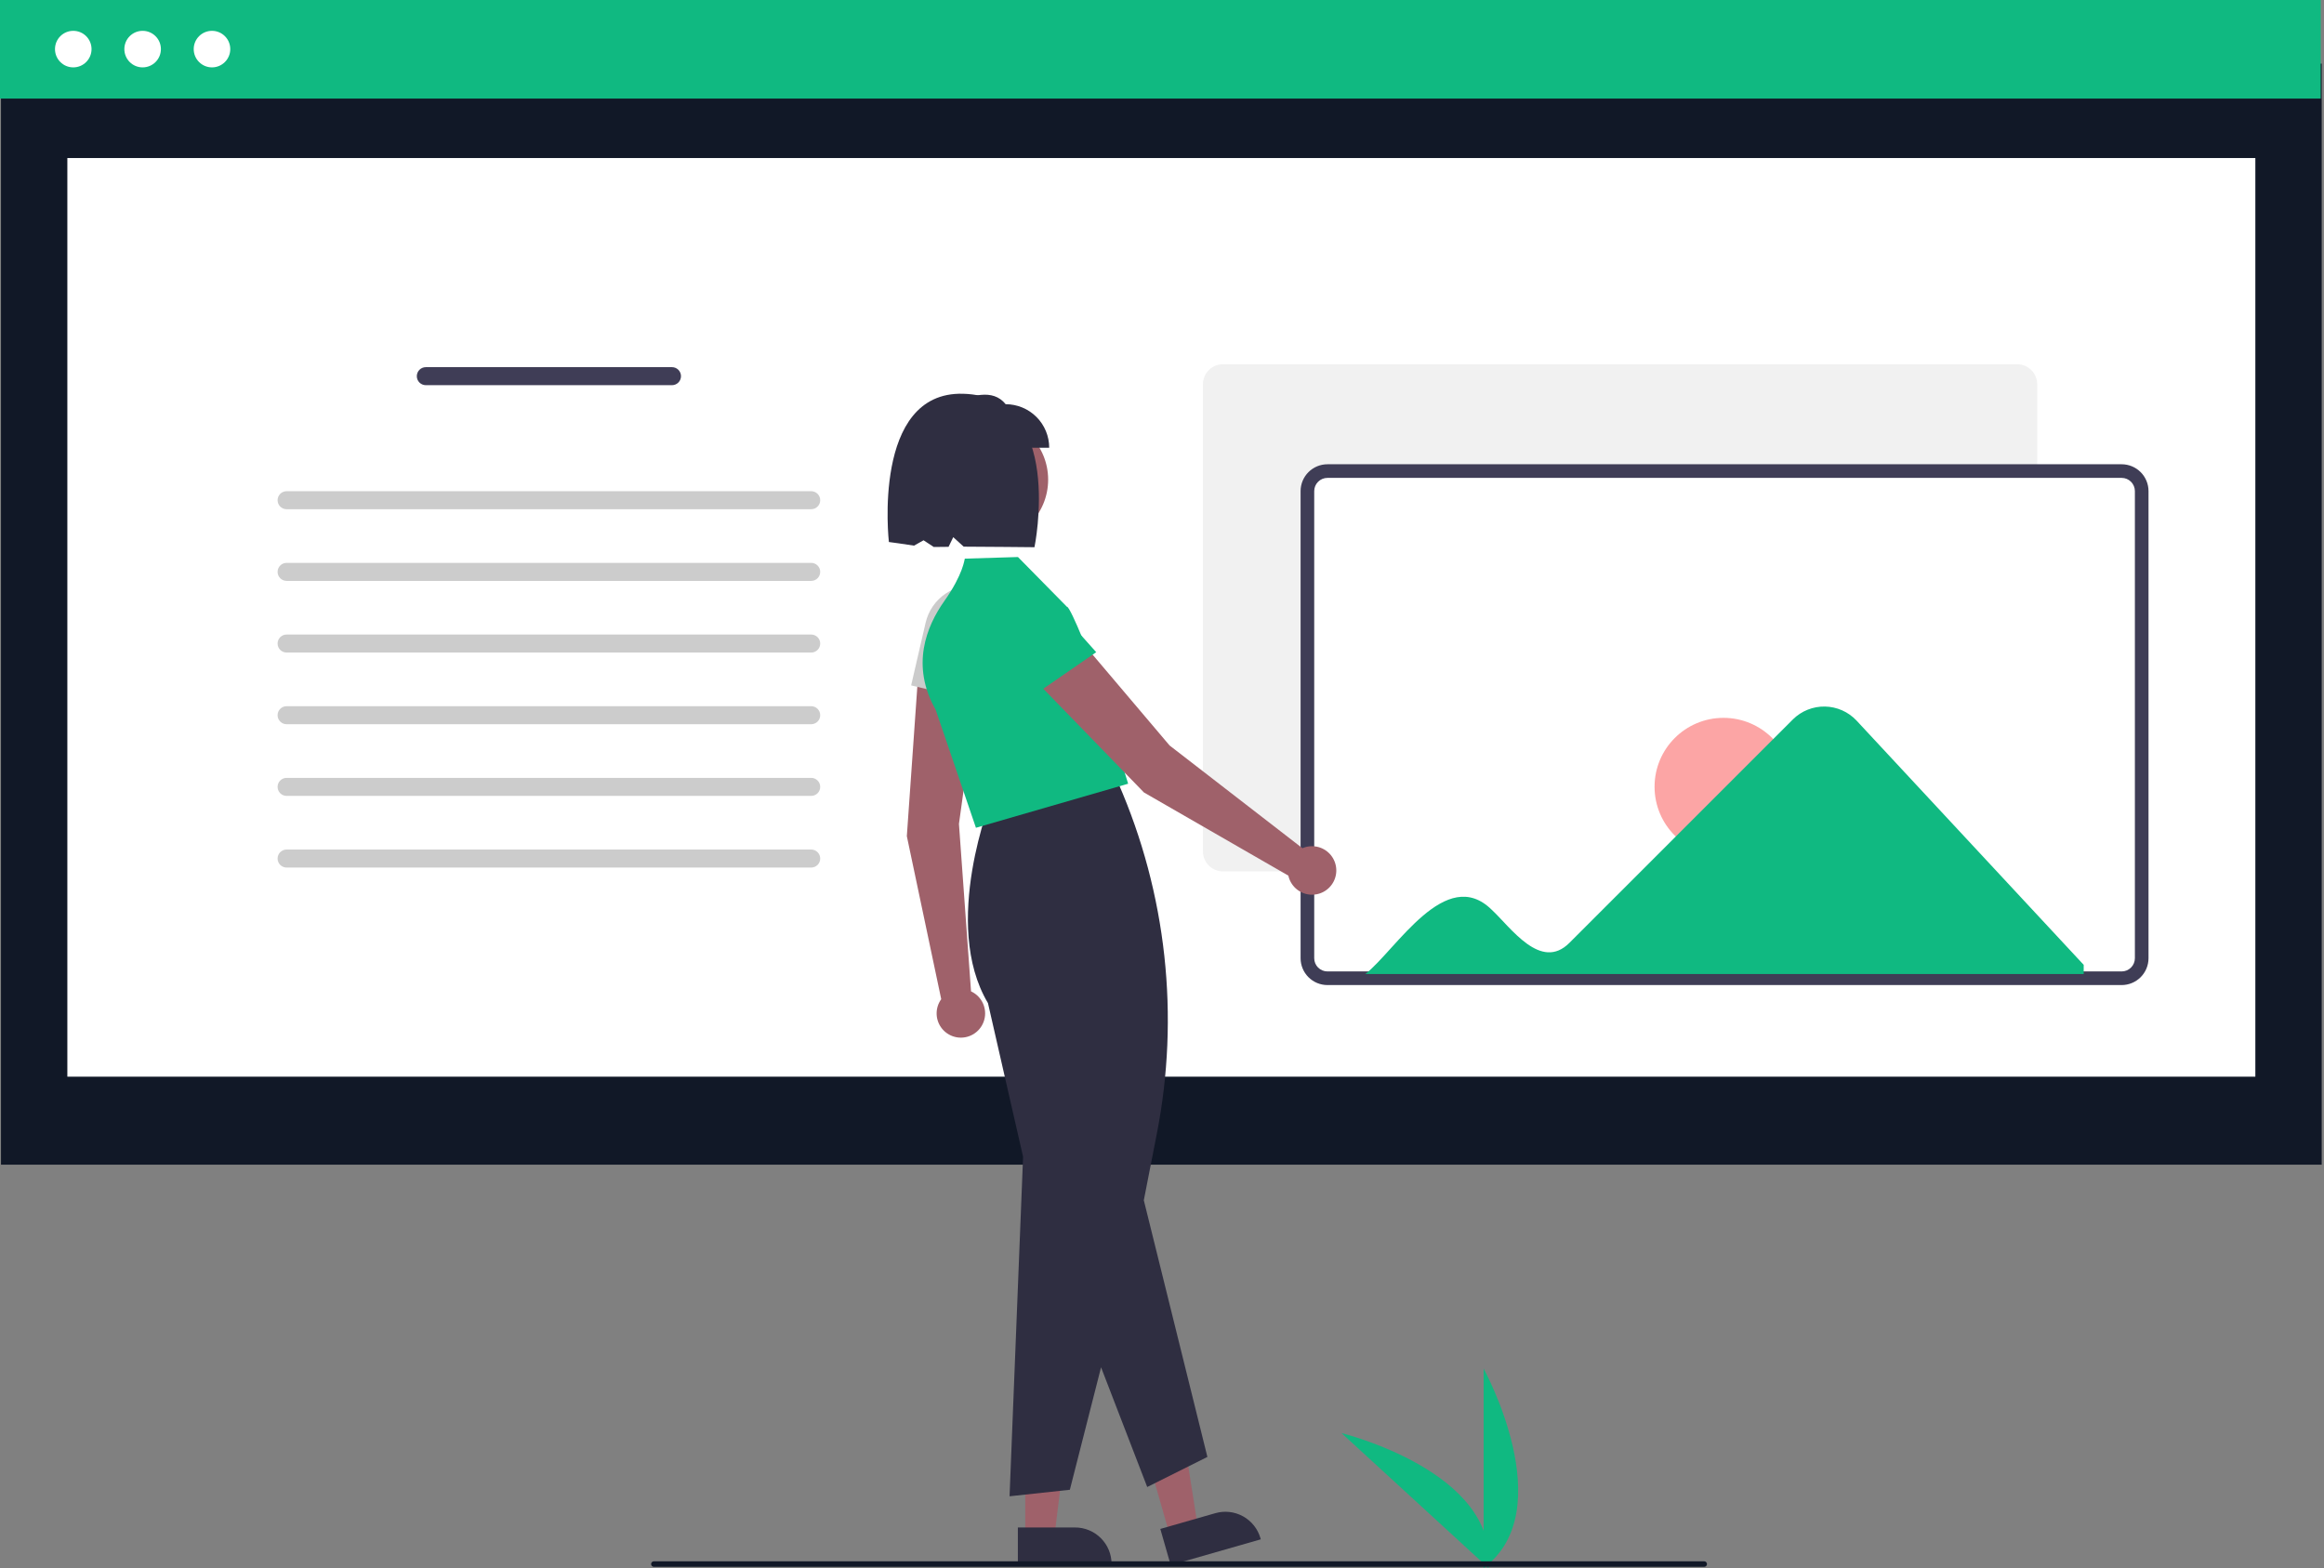 <svg width="843" height="569" viewBox="0 0 843 569" fill="none" xmlns="http://www.w3.org/2000/svg">
<rect x="0" y="0" width="843" height="569" fill="#808080" stroke="none"/>
<g clip-path="url(#clip0_442_711)">
<path d="M538.17 568.852V496.512C538.17 496.512 566.362 547.798 538.17 568.852Z" fill="#10B981"/>
<path d="M539.912 568.84L486.622 519.918C486.622 519.918 543.467 533.834 539.912 568.84Z" fill="#10B981"/>
<path d="M842.17 23.079H0.359V422.533H842.17V23.079Z" fill="#111827"/>
<path d="M818.099 57.333H24.431V390.609H818.099V57.333Z" fill="white"/>
<path d="M841.811 0H0V35.763H841.811V0Z" fill="#10B981"/>
<path d="M26.576 24.444C30.236 24.444 33.204 21.476 33.204 17.815C33.204 14.154 30.236 11.187 26.576 11.187C22.915 11.187 19.947 14.154 19.947 17.815C19.947 21.476 22.915 24.444 26.576 24.444Z" fill="white"/>
<path d="M51.736 24.444C55.397 24.444 58.364 21.476 58.364 17.815C58.364 14.154 55.397 11.187 51.736 11.187C48.075 11.187 45.107 14.154 45.107 17.815C45.107 21.476 48.075 24.444 51.736 24.444Z" fill="white"/>
<path d="M76.896 24.444C80.557 24.444 83.525 21.476 83.525 17.815C83.525 14.154 80.557 11.187 76.896 11.187C73.235 11.187 70.268 14.154 70.268 17.815C70.268 21.476 73.235 24.444 76.896 24.444Z" fill="white"/>
<path d="M154.46 133.203C153.594 133.203 152.762 133.547 152.15 134.16C151.537 134.773 151.192 135.604 151.192 136.471C151.192 137.338 151.537 138.169 152.15 138.782C152.762 139.395 153.594 139.739 154.46 139.739H243.753C244.62 139.739 245.451 139.395 246.064 138.782C246.677 138.169 247.021 137.338 247.021 136.471C247.021 135.604 246.677 134.773 246.064 134.16C245.451 133.547 244.62 133.203 243.753 133.203H154.46Z" fill="#3F3D56"/>
<path d="M103.96 178.203C103.094 178.203 102.262 178.547 101.65 179.16C101.037 179.773 100.692 180.604 100.692 181.471C100.692 182.338 101.037 183.169 101.65 183.782C102.262 184.395 103.094 184.739 103.96 184.739H294.253C295.12 184.739 295.951 184.395 296.564 183.782C297.177 183.169 297.521 182.338 297.521 181.471C297.521 180.604 297.177 179.773 296.564 179.16C295.951 178.547 295.12 178.203 294.253 178.203H103.96Z" fill="#CCCCCC"/>
<path d="M103.96 204.203C103.094 204.203 102.262 204.547 101.65 205.16C101.037 205.773 100.692 206.604 100.692 207.471C100.692 208.338 101.037 209.169 101.65 209.782C102.262 210.395 103.094 210.739 103.96 210.739H294.253C295.12 210.739 295.951 210.395 296.564 209.782C297.177 209.169 297.521 208.338 297.521 207.471C297.521 206.604 297.177 205.773 296.564 205.16C295.951 204.547 295.12 204.203 294.253 204.203H103.96Z" fill="#CCCCCC"/>
<path d="M103.96 230.203C103.094 230.203 102.262 230.547 101.65 231.16C101.037 231.773 100.692 232.604 100.692 233.471C100.692 234.338 101.037 235.169 101.65 235.782C102.262 236.395 103.094 236.739 103.96 236.739H294.253C295.12 236.739 295.951 236.395 296.564 235.782C297.177 235.169 297.521 234.338 297.521 233.471C297.521 232.604 297.177 231.773 296.564 231.16C295.951 230.547 295.12 230.203 294.253 230.203H103.96Z" fill="#CCCCCC"/>
<path d="M103.96 256.203C103.094 256.203 102.262 256.547 101.65 257.16C101.037 257.773 100.692 258.604 100.692 259.471C100.692 260.338 101.037 261.169 101.65 261.782C102.262 262.395 103.094 262.739 103.96 262.739H294.253C295.12 262.739 295.951 262.395 296.564 261.782C297.177 261.169 297.521 260.338 297.521 259.471C297.521 258.604 297.177 257.773 296.564 257.16C295.951 256.547 295.12 256.203 294.253 256.203H103.96Z" fill="#CCCCCC"/>
<path d="M103.96 282.203C103.094 282.203 102.262 282.547 101.65 283.16C101.037 283.773 100.692 284.604 100.692 285.471C100.692 286.338 101.037 287.169 101.65 287.782C102.262 288.395 103.094 288.739 103.96 288.739H294.253C295.12 288.739 295.951 288.395 296.564 287.782C297.177 287.169 297.521 286.338 297.521 285.471C297.521 284.604 297.177 283.773 296.564 283.16C295.951 282.547 295.12 282.203 294.253 282.203H103.96Z" fill="#CCCCCC"/>
<path d="M103.96 308.203C103.094 308.203 102.262 308.547 101.65 309.16C101.037 309.773 100.692 310.604 100.692 311.471C100.692 312.338 101.037 313.169 101.65 313.782C102.262 314.395 103.094 314.739 103.96 314.739H294.253C295.12 314.739 295.951 314.395 296.564 313.782C297.177 313.169 297.521 312.338 297.521 311.471C297.521 310.604 297.177 309.773 296.564 309.16C295.951 308.547 295.12 308.203 294.253 308.203H103.96Z" fill="#CCCCCC"/>
<path d="M731.71 316.138H443.607C441.681 316.136 439.835 315.37 438.473 314.009C437.112 312.647 436.346 310.801 436.344 308.875V139.403C436.346 137.477 437.112 135.631 438.473 134.269C439.835 132.908 441.681 132.142 443.607 132.14H731.71C733.635 132.142 735.481 132.908 736.843 134.269C738.205 135.631 738.971 137.477 738.973 139.403V308.875C738.971 310.801 738.205 312.647 736.843 314.009C735.481 315.37 733.635 316.136 731.71 316.138V316.138Z" fill="#F1F1F1"/>
<path d="M769.61 354.9H481.507C479.582 354.898 477.735 354.132 476.374 352.771C475.012 351.409 474.246 349.563 474.244 347.637V178.165C474.246 176.239 475.012 174.393 476.374 173.031C477.735 171.67 479.582 170.904 481.507 170.902H769.61C771.536 170.904 773.382 171.67 774.743 173.031C776.105 174.393 776.871 176.239 776.873 178.165V347.637C776.871 349.563 776.105 351.409 774.743 352.771C773.382 354.132 771.536 354.898 769.61 354.9V354.9Z" fill="white"/>
<path d="M769.61 357.372H481.507C478.926 357.369 476.452 356.342 474.627 354.517C472.802 352.692 471.775 350.218 471.772 347.637V178.165C471.775 175.584 472.802 173.11 474.627 171.285C476.452 169.46 478.926 168.433 481.507 168.43H769.61C772.191 168.433 774.665 169.46 776.49 171.285C778.315 173.11 779.342 175.584 779.344 178.165V347.637C779.342 350.218 778.315 352.692 776.49 354.517C774.665 356.342 772.191 357.369 769.61 357.372V357.372ZM481.507 173.373C480.237 173.375 479.019 173.88 478.121 174.779C477.222 175.677 476.717 176.895 476.716 178.165V347.637C476.717 348.907 477.222 350.125 478.121 351.024C479.019 351.922 480.237 352.427 481.507 352.429H769.61C770.88 352.427 772.098 351.922 772.996 351.024C773.895 350.125 774.4 348.907 774.401 347.637V178.165C774.4 176.895 773.895 175.677 772.996 174.778C772.098 173.88 770.88 173.375 769.61 173.373H481.507Z" fill="#3F3D56"/>
<path d="M625.17 310.43C638.977 310.43 650.17 299.237 650.17 285.43C650.17 271.623 638.977 260.43 625.17 260.43C611.363 260.43 600.17 271.623 600.17 285.43C600.17 299.237 611.363 310.43 625.17 310.43Z" fill="#FCA5A5"/>
<path d="M673.398 261.379C671.926 259.818 670.157 258.567 668.195 257.699C666.233 256.832 664.117 256.365 661.972 256.327C659.827 256.288 657.696 256.679 655.704 257.476C653.712 258.273 651.9 259.46 650.373 260.968L569.294 342.048C558.908 352.482 548.066 336.523 541.137 330.087C524.477 313.61 506.482 344.506 495.283 353.354H755.834V350.037L673.398 261.379Z" fill="#10B981"/>
<path d="M352.229 359.661L347.845 298.907L355.719 241.975L333.357 240.465L328.942 303.354L341.418 362.494C340.355 363.963 339.772 365.724 339.749 367.537C339.726 369.349 340.263 371.125 341.287 372.621C342.311 374.116 343.773 375.259 345.471 375.893C347.17 376.527 349.022 376.62 350.776 376.16C352.53 375.701 354.099 374.711 355.268 373.326C356.438 371.94 357.151 370.228 357.31 368.422C357.469 366.616 357.066 364.805 356.157 363.237C355.247 361.669 353.876 360.42 352.229 359.661V359.661Z" fill="#9F616A"/>
<path d="M330.504 248.648L335.755 225.922C336.76 221.57 339.392 217.767 343.111 215.293C346.83 212.819 351.354 211.861 355.756 212.615C360.159 213.369 364.106 215.778 366.79 219.348C369.474 222.919 370.69 227.38 370.19 231.819L367.299 257.498L330.504 248.648Z" fill="#CBCBCB"/>
<path d="M371.903 557.597H382.445L387.46 516.933L371.901 516.934L371.903 557.597Z" fill="#9F616A"/>
<path d="M369.213 554.155L389.975 554.154H389.975C393.484 554.155 396.85 555.549 399.331 558.03C401.812 560.511 403.206 563.876 403.206 567.385V567.815L369.214 567.817L369.213 554.155Z" fill="#2F2E41"/>
<path d="M424.424 557.252L434.559 554.349L428.184 513.876L413.226 518.161L424.424 557.252Z" fill="#9F616A"/>
<path d="M420.892 554.684L440.851 548.966L440.851 548.966C444.225 548 447.844 548.413 450.912 550.116C453.981 551.818 456.248 554.669 457.214 558.042L457.332 558.455L424.654 567.817L420.892 554.684Z" fill="#2F2E41"/>
<path d="M366.205 542.838L371.109 419.66L358.373 363.915C341.234 335.18 359.724 289.345 359.913 288.885L359.981 288.718L360.161 288.693L404.993 282.619L405.623 284.064C423.158 324.155 428.025 368.647 419.57 411.581L414.904 435.446L437.966 528.557L416.14 539.47L399.394 496.045L388.075 540.474L366.205 542.838Z" fill="#2F2E41"/>
<path d="M354.008 300.31L339.382 257.455C330.29 241.443 336.057 227.227 342.497 218.122C349.451 208.289 349.868 202.775 349.96 202.714L350.035 202.665L369.251 202.083L387.035 220.154C388.154 219.717 397.603 243.004 396.802 244.175L409.223 284.327L354.008 300.31Z" fill="#10B981"/>
<path d="M472.435 307.722L424.255 270.454L387.1 226.604L371.056 242.254L414.956 287.501L467.332 317.665C467.717 319.437 468.64 321.046 469.975 322.273C471.31 323.5 472.991 324.284 474.788 324.519C476.586 324.754 478.412 324.428 480.017 323.586C481.622 322.743 482.928 321.425 483.756 319.812C484.584 318.2 484.893 316.37 484.641 314.575C484.39 312.78 483.59 311.106 482.351 309.783C481.112 308.459 479.494 307.551 477.719 307.182C475.944 306.813 474.099 307.002 472.435 307.722V307.722Z" fill="#9F616A"/>
<path d="M366.496 258.11L353.071 239.037C350.5 235.384 349.423 230.887 350.061 226.466C350.7 222.045 353.004 218.036 356.503 215.259C360.002 212.483 364.43 211.15 368.88 211.533C373.33 211.916 377.465 213.987 380.438 217.32L397.637 236.607L366.496 258.11Z" fill="#10B981"/>
<path d="M357.382 196.828C369.985 196.828 380.201 186.612 380.201 174.009C380.201 161.407 369.985 151.19 357.382 151.19C344.78 151.19 334.563 161.407 334.563 174.009C334.563 186.612 344.78 196.828 357.382 196.828Z" fill="#9F616A"/>
<path d="M380.584 162.433H344.351V146.639C352.304 143.479 360.086 140.792 364.79 146.639C368.979 146.639 372.996 148.303 375.958 151.265C378.92 154.227 380.584 158.244 380.584 162.433V162.433Z" fill="#2F2E41"/>
<path d="M349.345 142.852C316.147 141.945 322.433 196.637 322.433 196.637C322.433 196.637 328.697 197.466 331.555 197.952L335.006 196.009L338.72 198.444C340.425 198.453 342.217 198.42 344.074 198.385L345.777 194.88L349.573 198.322C356.484 198.333 375.24 198.523 375.24 198.523C375.24 198.523 386.542 143.867 349.345 142.852Z" fill="#2F2E41"/>
<path d="M618.182 568.43H237.182C236.916 568.43 236.662 568.325 236.475 568.137C236.287 567.95 236.182 567.696 236.182 567.43C236.182 567.165 236.287 566.911 236.475 566.723C236.662 566.536 236.916 566.43 237.182 566.43H618.182C618.447 566.43 618.701 566.536 618.889 566.723C619.076 566.911 619.182 567.165 619.182 567.43C619.182 567.696 619.076 567.95 618.889 568.137C618.701 568.325 618.447 568.43 618.182 568.43Z" fill="#111827"/>
</g>
<defs>
<clipPath id="clip0_442_711">
<rect width="842.17" height="568.852" fill="white"/>
</clipPath>
</defs>
</svg>
